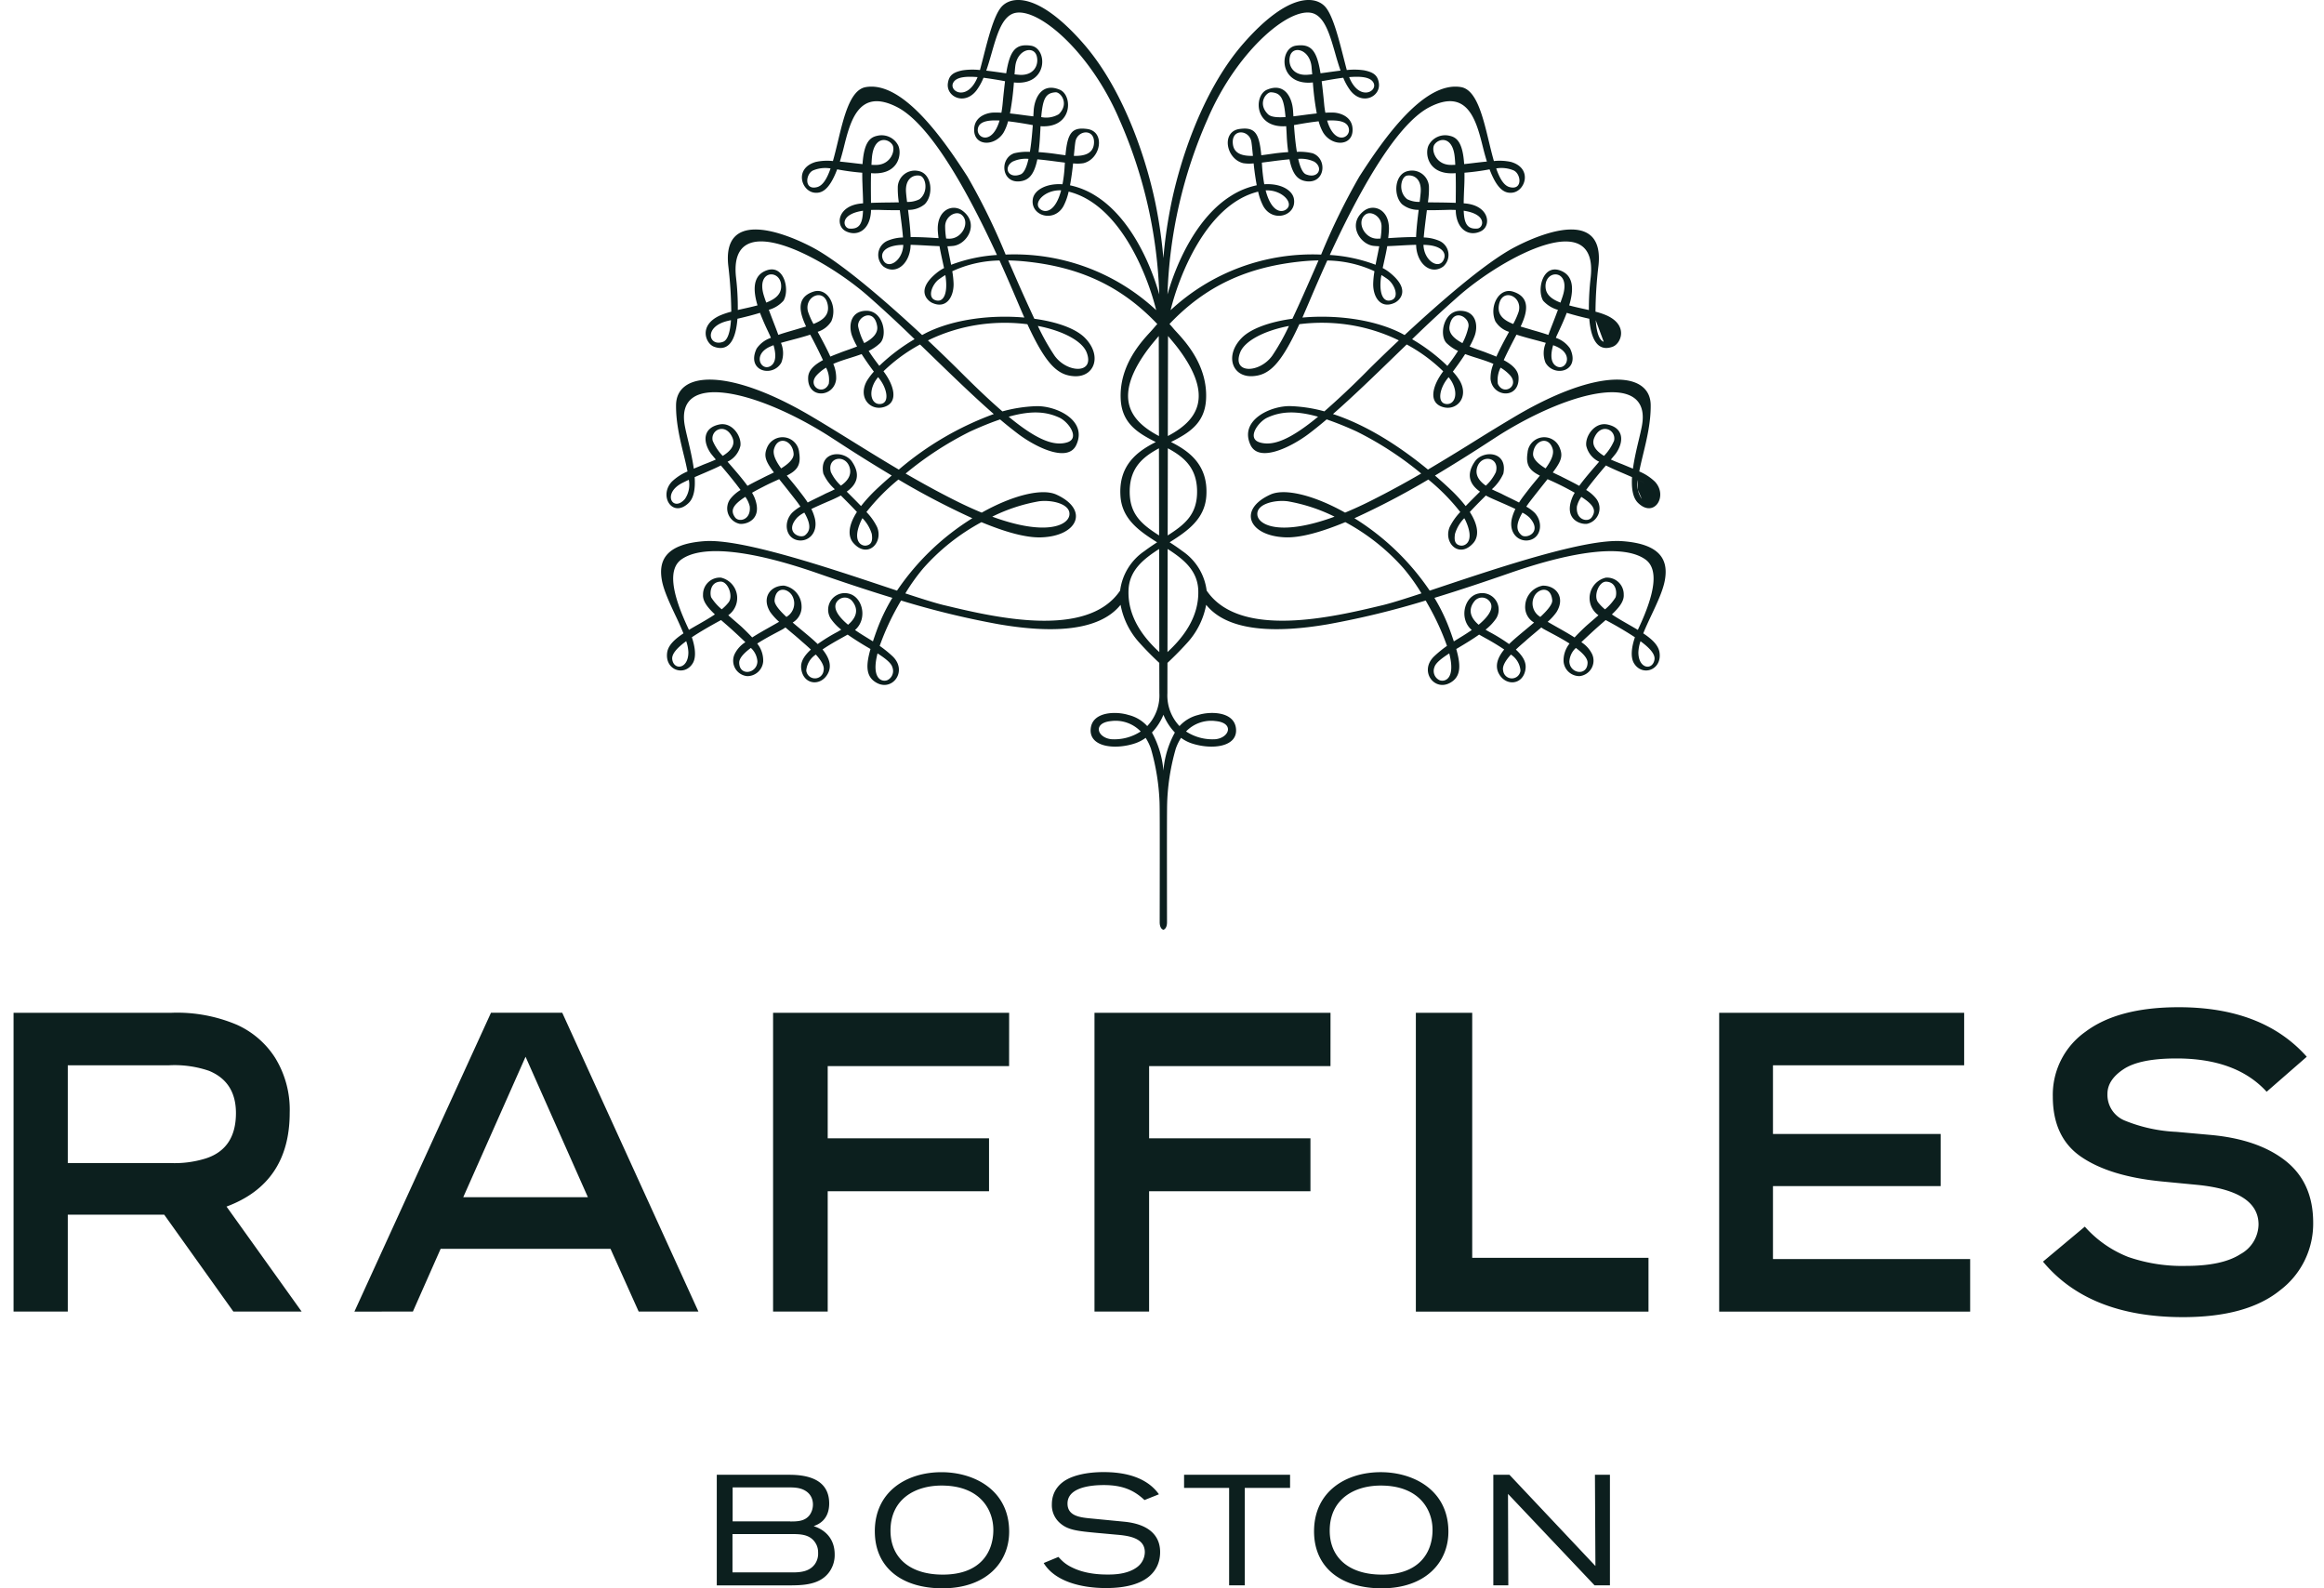 <svg width="120" height="82" viewBox="0 0 120 82" fill="none" xmlns="http://www.w3.org/2000/svg"><path fill-rule="evenodd" clip-rule="evenodd" d="M74.427 30.291c3.112-1.038 7.445-2.483 9.327-2.353 2.166.15 2.375 1.133 2.207 2.038-.097.52-.395 1.155-.688 1.778-.152.324-.303.645-.423.944.443.295.78.605.838.98.141.92-.894 1.266-1.317.563-.19-.315-.126-.832.048-1.341a19 19 0 0 0-1.51-.888l-.179.156a23 23 0 0 0-.589.528c-.185.172-.346.32-.488.458.238.15.43.362.555.615a.804.804 0 0 1-.648 1.137.82.82 0 0 1-.825-.763c-.01-.333.1-.658.308-.918-.366-.233-.763-.443-1.043-.592-.15-.08-.266-.14-.326-.178l-.04-.028-.048-.034c-.118.102-.239.203-.354.3-.18.151-.348.292-.472.407l-.038.032c-.108.093-.277.238-.45.404.516.473.537.805.488 1.064-.154.787-1.044.83-1.385.143-.197-.409-.016-.833.294-1.212a12 12 0 0 0-1-.603l-.295-.166c-.338.24-.71.464-1.058.672l-.122.073c.224.785.251 1.356-.217 1.682-.868.611-1.759-.542-.9-1.327q.301-.281.638-.517a13 13 0 0 0-.939-2.057l-.16-.285a44 44 0 0 1-5.048 1.226c-2.718.466-5.175.378-6.287-1.005a4 4 0 0 1-.985 1.97c-.443.488-.81.838-1.014 1.028-.003.97-.003 1.567-.003 1.567a2.3 2.3 0 0 0 .625 1.697c.258-.285.597-.485.97-.575.62-.194 1.837-.187 1.944.684.123.98-1.257 1.134-2.313.774a2 2 0 0 1-.521-.276 2.6 2.6 0 0 0-.273.56c-.261.903-.41 1.834-.444 2.774v.018c-.007.231-.017.592-.008 6.159.002.27-.103.373-.188.396-.085-.023-.191-.125-.19-.396.009-5.603 0-5.932-.007-6.163v-.014a11.5 11.5 0 0 0-.446-2.774 2.7 2.7 0 0 0-.272-.56 2 2 0 0 1-.523.276c-1.052.36-2.433.206-2.311-.774.106-.87 1.324-.878 1.944-.684.374.09.713.29.971.575a2.3 2.3 0 0 0 .627-1.697l-.004-1.567a16 16 0 0 1-1.015-1.027 4 4 0 0 1-.984-1.97c-1.112 1.382-3.572 1.47-6.286 1.004a44 44 0 0 1-5.049-1.226l-.02.036q-.074.124-.143.249a13 13 0 0 0-.94 2.057q.339.237.643.517c.86.785-.033 1.938-.902 1.327-.469-.326-.44-.897-.216-1.682l-.09-.054a16 16 0 0 1-1.09-.69l-.263.147c-.32.178-.7.389-1.033.62.31.38.492.805.292 1.213-.337.686-1.228.644-1.38-.143-.05-.259-.033-.59.486-1.064a11 11 0 0 0-.43-.386l-.057-.05a15 15 0 0 0-.457-.393c-.12-.1-.247-.207-.37-.314l-.09.062c-.06.038-.177.1-.33.18-.279.148-.675.358-1.037.59.208.26.318.585.309.918a.824.824 0 0 1-.828.764.8.8 0 0 1-.722-.766.8.8 0 0 1 .075-.372c.124-.252.316-.465.554-.614-.123-.12-.26-.248-.415-.393l-.157-.145a23 23 0 0 0-.48-.428l-.203-.177c-.638.345-1.13.635-1.508.888.172.509.238 1.026.047 1.341-.424.703-1.458.358-1.32-.564.058-.374.397-.684.839-.978a18 18 0 0 0-.423-.946c-.291-.623-.589-1.257-.687-1.777-.167-.905.042-1.887 2.207-2.038 1.887-.13 6.24 1.323 9.35 2.361l.58.194a12.9 12.9 0 0 1 3.89-3.738 40 40 0 0 1-3.818-1.998c-.61.497-1.163 1.06-1.65 1.677q.336.345.55.777c.336.81-.492 1.652-1.222.825-.24-.27-.344-.79.18-1.605-.218-.236-.458-.477-.69-.71l-.139-.14a8 8 0 0 1-.684.319c-.267.116-.568.247-.839.378q.12.241.184.503c.172.779-.393 1.23-.923 1.102-.603-.147-.707-.937-.25-1.415q.193-.182.424-.314l-.046-.066q-.053-.077-.117-.165c-.292-.38-.541-.692-.751-.956q-.097-.12-.182-.229l-.084.038c-.22.099-.468.21-.742.354-.22.111-.407.212-.576.31q.073.123.13.255c.442 1.11-.41 1.39-.762 1.35a.813.813 0 0 1-.636-.952.8.8 0 0 1 .18-.377q.213-.25.495-.421c-.304-.417-.7-.892-1.017-1.265-.266.135-.568.264-.883.4q-.231.098-.47.203c.037.559-.027 1.05-.3 1.323-.836.825-1.575-.347-.877-1.09.235-.223.508-.402.807-.526a17 17 0 0 0-.198-.875c-.189-.776-.403-1.656-.393-2.55.018-1.733 2.675-1.949 6.91.533.731.43 1.462.882 2.214 1.348.764.473 1.55.96 2.378 1.448a16 16 0 0 1 4.904-2.868c-1.003-.876-2.098-1.936-3.197-3.001l-.61-.59a8.5 8.5 0 0 0-1.888 1.383c.557.739.774 1.586.066 1.832-.729.256-1.41-.466-.923-1.337q.158-.256.36-.477a15 15 0 0 1-.632-.906c-.199.075-.404.14-.61.204-.289.09-.578.182-.853.302.107.249.158.518.148.788-.1.957-1.509 1.047-1.445-.108.022-.387.372-.664.765-.873a25 25 0 0 0-.659-1.316c-.3.099-.629.186-.944.27-.198.052-.39.103-.567.154.14.326.146.694.017 1.025-.457.784-1.826.438-1.273-.73.18-.26.438-.455.737-.554l-.027-.066-.013-.033-.104-.225a13 13 0 0 1-.42-.967c-.384.118-.798.222-1.164.305-.117 1.492-.7 1.634-1.213 1.442-.427-.16-.817-1.1.313-1.612q.284-.12.582-.195a22 22 0 0 0-.158-2.398c-.281-2.743 2.538-1.861 4.304-.946 1.532.792 3.977 2.94 5.708 4.55l.094-.05.108-.057c1.453-.727 3.407-.943 5.076-.795q-.091-.206-.187-.43l-.164-.384c-.217-.51-.537-1.262-.93-2.132a6 6 0 0 0-2.44.555q.056.322.068.65c.008.68-.38 1.317-1.11.98-.223-.104-.899-.66.294-1.591q.153-.115.323-.204l-.075-.345c-.055-.25-.113-.51-.16-.786a28 28 0 0 1-.679-.033c-.276-.015-.554-.03-.812-.036l-.003.06-.006.102c-.099.88-.783 1.394-1.392.96a.798.798 0 0 1 .206-1.33c.254-.107.526-.165.801-.171-.03-.391-.099-.916-.163-1.403l-.001-.007a22 22 0 0 1-1.058-.014 6 6 0 0 0-.43.004v.027q0 .068-.005.116c-.086.948-.748 1.238-1.305.948-.541-.283-.422-1.306.804-1.425l.038-.004.06-.006q-.004-.297-.02-.659-.008-.171-.013-.356c-.01-.205-.01-.39-.01-.564a12 12 0 0 1-1.296-.174c-.426 1.131-.841 1.24-1.17 1.205-.681-.074-1.063-1.262.066-1.588.29-.063.59-.078.885-.046.09-.314.173-.66.257-1.01.31-1.297.64-2.67 1.439-2.807 1.9-.325 3.988 2.658 5.252 4.623a33.5 33.5 0 0 1 1.97 4.023 10.74 10.74 0 0 1 7.774 2.87c-.408-1.67-1.819-5.453-4.521-6.12a3 3 0 0 1-.269.753c-.498.88-1.74.485-1.576-.393.083-.437.678-.796 1.528-.74a7 7 0 0 0 .112-.948l.008-.114.004-.055-.423-.054c-.33-.043-.675-.089-1-.116-.171.829-.466 1.087-.904 1.136-.95.101-1.062-1.177-.292-1.45q.401-.094.811-.072c.076-.452.12-.956.15-1.381q-.727-.135-1.276-.198a2.4 2.4 0 0 1-.239.594c-.47.736-1.564.696-1.511-.217.043-.697.776-.819.972-.825.136-.006.284-.002.433.006a5 5 0 0 0 .062-.444q.064-.677.127-1.182a20 20 0 0 0-1.113-.179q-.143.357-.371.664c-.62.788-1.578.305-1.466-.393.06-.398.27-.554.758-.654q.447-.065.896-.015c.056-.206.112-.426.17-.65.257-1.008.541-2.119.913-2.579.493-.613 1.917-.816 4.258 1.862 2.205 2.524 3.369 6.369 3.78 8.549q.241 1.255.35 2.53a24 24 0 0 1 .35-2.53c.409-2.18 1.574-6.025 3.778-8.549C66.541-.429 67.966-.226 68.46.387c.372.462.658 1.578.916 2.589.057.22.112.437.166.64q.449-.05.894.015c.49.1.699.256.761.654.108.698-.847 1.18-1.467.393a3 3 0 0 1-.371-.664c-.357.044-.738.111-1.114.179q.064.506.128 1.182.02.223.062.444.226-.013.433-.006c.197.006.928.128.971.825.055.913-1.041.953-1.51.217a2.4 2.4 0 0 1-.24-.592q-.547.06-1.274.196c.03.424.074.929.149 1.38.272-.014.545.01.81.073.773.273.662 1.551-.291 1.45-.437-.05-.735-.307-.901-1.136-.33.027-.68.073-1.012.117l-.414.053c.004.056.008.107.011.17q.03.476.113.947c.852-.056 1.445.303 1.529.74.165.878-1.077 1.273-1.577.393a3 3 0 0 1-.268-.752c-2.702.666-4.115 4.45-4.52 6.12a10.75 10.75 0 0 1 7.773-2.87 34 34 0 0 1 1.97-4.024c1.263-1.965 3.348-4.948 5.254-4.623.794.137 1.123 1.503 1.435 2.797.085.354.17.703.261 1.02.295-.032.593-.016.882.046 1.131.326.746 1.514.066 1.588-.329.035-.744-.074-1.171-1.205q-.644.122-1.296.174a12 12 0 0 1-.017.828q-.018.418-.024.75l.06.007.037.003c1.227.12 1.347 1.143.806 1.426-.559.29-1.22 0-1.307-.948l-.004-.095-.002-.048a6 6 0 0 0-.429-.005l-.087.003c-.377.01-.696.018-.974.012q-.016.137-.035.277c-.05.405-.102.814-.127 1.133.276.007.547.065.8.172a.794.794 0 0 1 .206 1.328c-.608.435-1.291-.078-1.39-.959a2 2 0 0 1-.008-.162c-.26.005-.539.02-.816.036-.232.013-.462.026-.677.033-.048.285-.108.553-.165.81l-.07.32q.17.088.325.205c1.191.93.517 1.487.293 1.59-.728.338-1.117-.3-1.108-.98q.009-.327.066-.65a6 6 0 0 0-2.438-.554 97 97 0 0 0-.936 2.142l-.313.727-.034.077c1.67-.148 3.623.069 5.076.795l.113.06.088.048c1.734-1.61 4.177-3.759 5.712-4.551 1.762-.915 4.581-1.797 4.301.946q-.146 1.195-.157 2.398.298.074.58.195c1.13.512.742 1.452.313 1.612-.51.192-1.093.05-1.213-1.442a16 16 0 0 1-1.165-.305c-.135.36-.292.698-.412.956l-.11.236-.022.057-.017.042c.299.1.556.294.735.553.554 1.169-.814 1.515-1.27.73-.13-.33-.124-.698.016-1.024a27 27 0 0 0-.566-.154c-.316-.084-.645-.171-.947-.27l-.029.054c-.192.367-.434.83-.63 1.262.393.209.742.486.764.873.066 1.155-1.34 1.065-1.445.108a1.9 1.9 0 0 1 .148-.788c-.273-.12-.563-.211-.85-.302a12 12 0 0 1-.61-.204c-.21.328-.44.646-.635.906q.206.218.362.477c.49.87-.194 1.593-.922 1.337-.71-.246-.492-1.093.063-1.83a8.4 8.4 0 0 0-1.886-1.386l-.558.54c-1.115 1.082-2.23 2.163-3.249 3.052 1.87.61 3.621 1.811 4.904 2.868a118 118 0 0 0 2.377-1.448 106 106 0 0 1 2.213-1.348c4.238-2.482 6.894-2.266 6.912-.534.009.892-.204 1.77-.392 2.545-.075.312-.147.608-.199.881.3.124.574.302.809.527.694.742-.044 1.914-.879 1.089-.273-.274-.335-.764-.303-1.323q-.245-.109-.486-.212a15 15 0 0 1-.863-.39c-.317.372-.714.847-1.02 1.264.188.111.356.254.496.421a.816.816 0 0 1-.455 1.328c-.352.04-1.206-.238-.76-1.35q.054-.132.13-.254a14 14 0 0 0-1.345-.675l-.06-.026-.218.274c-.202.254-.439.552-.714.91q-.054.071-.097.134-.033.049-.069.098.233.13.427.313c.457.479.353 1.268-.25 1.415-.529.129-1.093-.323-.923-1.102q.063-.263.185-.503c-.27-.13-.57-.261-.837-.377-.312-.136-.576-.25-.688-.32q-.065.067-.133.134a23 23 0 0 0-.696.717c.523.815.42 1.334.18 1.604-.73.827-1.557-.014-1.221-.825q.215-.43.548-.777a10.6 10.6 0 0 0-1.649-1.677 40 40 0 0 1-3.816 1.998 12.9 12.9 0 0 1 3.887 3.738zm.703-2.731c-.061.38.022.56.284.606.245.044.768-.218.245-1.322a1 1 0 0 0-.052-.09 1.94 1.94 0 0 0-.477.806m2.108-3.183c.217-.773-.732-.942-.958-.27-.141.425.116.739.442.966.215-.198.39-.434.516-.696m1.326 3.251c.247.212 1.105-.146.41-.91q-.163-.152-.363-.252c-.416.71-.25.987-.047 1.162m.597-4.2c-.018.274.297.542.646.755.266-.367.452-.727.363-1.015-.215-.698-.965-.432-1.01.26m2.265 2.715c-.074.709.565.837.758.572.257-.355.125-.643-.53-1.063a1.4 1.4 0 0 0-.228.49m.896-3.541c-.17.394.125.705.503.935a2.6 2.6 0 0 0 .518-.781c.129-.566-.676-.959-1.021-.154m2.454 3.16a1.3 1.3 0 0 1-.201-.474Zm-.201-.474a1.3 1.3 0 0 1 .003-.515Zm.003-.515.057.027Zm.057.027q.136.065.27.133Zm.141-2.783c.55-2.845-3.584-1.923-7.354.444-.095.06-.247.159-.446.288a87 87 0 0 1-2.88 1.804c.302.259.575.504.803.722q.425.397.782.854c.242-.251.499-.507.74-.746-.37-.263-.818-.742-.273-1.545.415-.614 1.718-.56 1.478.616-.138.309-.34.583-.594.806.124.064.242.117.34.16.08.037.147.067.19.09.066.036.175.089.306.153.165.08.367.178.568.282.134-.21.28-.398.41-.565l.128-.166c.114-.146.245-.303.379-.464l.16-.194c-.502-.254-.743-.512-.637-1.18a.865.865 0 0 1 .73-.792.86.86 0 0 1 .932.54c.178.425.071.698-.358 1.268.113.058.219.108.303.147.073.034.13.061.163.08l.22.11c.223.114.458.232.678.355.263-.36.606-.757.925-1.126l.104-.12a1.2 1.2 0 0 1-.665-.822c-.065-.51.444-1.239 1.096-1.099.84.177.859.881.436 1.491a6 6 0 0 1-.182.223l-.078.095c.192.088.376.16.505.21q.076.029.123.049l.265.11.245.102c.071-.518.2-1.059.31-1.517.059-.251.113-.478.148-.663m-1.966-4.37c-.257-.09-.373-.543-.414-1.117Zm-.414-1.117q.067.013.13.028Zm-7.669 3.034c-.406.522-.532 1.262-.033 1.296.414.028.628-.516.27-1.154a2 2 0 0 0-.165-.234zm.787-1.849c.142-.264.247-.547.31-.84.097-.504-.827-1.022-.977-.023-.055.37.264.65.667.863m1.829 2.1c.28.637 1.132.131.633-.436a2.2 2.2 0 0 0-.492-.397 1.4 1.4 0 0 0-.141.834m.794-3.09a4 4 0 0 0 .284-.645c.207-.796-.86-1.248-1.022-.338-.094.527.256.794.738.984m2.26 2.196c.44.207.86-.553.077-.98a2 2 0 0 0-.276-.12c-.169.578-.095.96.2 1.1m.231-3.452q.033-.09.063-.185c.463-1.443-.999-1.394-.881-.402.045.36.348.58.766.74q.025-.077.052-.153m1.508-1.153c.399-3.661-4.432-1.096-6.754.912a67 67 0 0 0-2.467 2.284c.66.384 1.272.847 1.82 1.379q.294-.373.55-.774a2.2 2.2 0 0 1-.59-.403c-.4-.404-.16-1.68.716-1.669.824.014.924.786.727 1.309a4 4 0 0 1-.254.533c.195.08.39.15.558.208.13.046.243.085.326.12l.037.014c.129.05.29.11.46.183.18-.404.41-.83.62-1.216l.034-.065a1.27 1.27 0 0 1-.704-.54c-.341-.778.188-1.764.912-1.535.966.304.684 1.154.424 1.73l-.034.071.267.079q.157.044.309.092l.156.045c.195.056.447.129.702.217q.106-.29.237-.623.124-.317.256-.671a1.6 1.6 0 0 1-.764-.473c-.348-.588.004-2.016 1.011-1.503.593.304.55 1.027.335 1.746.236.066.487.122.736.177q.142.03.28.063-.005-.849.094-1.69M76.28 11.8c-.529.042-.677-.277-.701-.921 1.243.184 1.022.896.701.921m1.684-2.136c.673.163.578-.701.186-.869a1.64 1.64 0 0 0-.894-.1c.181.518.397.897.708.969m-6.083 5.817c.38-.162.118-.817-.23-1.068a5 5 0 0 0-.321-.213l-.012.06-.014.078c-.108.87.144 1.325.577 1.143M70.5 11.08c-.476.367-.055 1.261.641 1.242l.089-.003.054-.003a4 4 0 0 0 .052-.647c-.013-.513-.554-.804-.835-.59m2.16-.795c.2.098.421.146.643.139.025-.193.044-.37.055-.508.047-.713-.391-.904-.705-.85-.317.054-.48.84.008 1.22m1.913 3.039c.068-.226-.054-.544-.685-.653a3 3 0 0 0-.389-.031c.028.88.884 1.341 1.074.684m2-5.708c-.339-1.36-.772-3.101-2.754-2.09-1.834.939-3.855 4.81-5.157 7.637.809.05 1.606.22 2.365.506q.04-.216.086-.436.055-.264.102-.52a4 4 0 0 1-.301-.02c-.718-.087-1.365-1.16-.47-1.82.491-.36 1.294-.064 1.273.97a4 4 0 0 1-.025.324l-.012.128h.004c.436-.028.953-.06 1.433-.055.018-.44.077-.948.135-1.406a1.32 1.32 0 0 1-.862-.293c-.473-.475-.38-1.582.325-1.714a.875.875 0 0 1 1.066.794q.013.415-.054.824.216.005.45.006c.322.004.661.008.988.022l.002-.274c.004-.36.007-.797-.006-1.26l-.06.004q-.05.004-.105.005c-1.28.023-1.43-1.027-1.235-1.438a.96.96 0 0 1 1.085-.5c.364.076.682.327.754 1.461q.256-.026.527-.06c.214-.025.433-.05.647-.071q-.094-.3-.19-.68zm-1.727.896c.086.004.188.002.295-.002a6 6 0 0 0-.025-.369c-.097-1.132-.82-1.022-1.052-.676-.176.262.048 1.004.782 1.047m-8.43 2.295c-.29.216-.79.08-1.066-.978.843-.043 1.491.664 1.065.978m1.02-1.805c.62.25.92-.335.426-.654a1.6 1.6 0 0 0-.83-.145c.094.41.222.724.403.799m2.218-2.32c.046.46-.75.813-1.127-.458.692-.037 1.087.08 1.127.457m1.249-2.44c.3.462-.715 1.04-1.24-.26.59-.047 1.066-.009 1.24.26m-20.426-.26c-.59-.047-1.067-.009-1.24.26h.001c-.302.462.713 1.04 1.24-.26m1.135 2.242c-.692-.037-1.087.082-1.125.457-.048.462.747.814 1.125-.457m.667 2.124c-.498.32-.196.904.425.654.18-.075.31-.388.402-.799a1.6 1.6 0 0 0-.827.145m2.511 1.48c-.846-.042-1.492.665-1.066.979.288.217.789.08 1.066-.978m-12.8-1.033c-.393.168-.486 1.032.185.869.312-.072.53-.45.71-.968a1.65 1.65 0 0 0-.896.1m2.571 2.084c-1.243.184-1.022.896-.701.921.529.042.677-.277.701-.92m1.69 1.793c-.633.108-.753.426-.686.652.19.657 1.047.196 1.076-.684q-.195.002-.39.031m1.237-3.605c-.315-.055-.753.136-.706.849.01.137.03.315.054.508.222.007.442-.04.642-.139.488-.38.325-1.165.01-1.218m1 5.346c-.346.25-.608.906-.228 1.069.433.181.684-.275.573-1.144-.002-.036-.01-.07-.016-.104l-.006-.034c-.13.078-.238.153-.322.213m1.153-3.333c-.285-.215-.825.076-.839.589q0 .325.053.646l.052.003.091.004c.693.02 1.12-.874.642-1.242m-.615 2.158.086.431a8.1 8.1 0 0 1 2.366-.506c-1.303-2.827-3.323-6.698-5.158-7.636-1.981-1.012-2.414.727-2.752 2.087l-.012.047q-.096.378-.19.68c.212.02.43.045.644.07q.272.034.527.06c.073-1.134.391-1.385.757-1.461a.96.96 0 0 1 1.086.5c.195.411.044 1.46-1.238 1.438q-.055-.001-.105-.005l-.06-.004c-.012.459-.008.891-.005 1.25l.002.284c.327-.013.666-.018.988-.021l.449-.007a4.7 4.7 0 0 1-.053-.823.88.88 0 0 1 1.066-.795c.704.132.797 1.24.325 1.714a1.3 1.3 0 0 1-.862.293c.057.458.117.966.134 1.406.48-.006.994.027 1.43.054l.01.001-.01-.089c-.013-.116-.026-.232-.03-.362-.02-1.035.783-1.33 1.27-.97.898.659.252 1.732-.466 1.82q-.134.015-.303.02.049.257.104.524m-4.005-5.097q-.015.182-.023.369c.106.004.21.006.296.002.731-.043.957-.785.78-1.047-.232-.346-.953-.456-1.053.676m-7.408 8.417c-1.303.285-1.028 1.358-.283 1.09.257-.092.374-.544.413-1.118a2 2 0 0 0-.13.027m2.716-1.676c.119-.992-1.341-1.04-.88.402.037.117.076.226.115.338.417-.16.721-.38.765-.74m-.663 3.06c-.782.426-.363 1.186.078.979.294-.14.367-.521.197-1.1a3 3 0 0 0-.275.12m3.075-2.2c-.164-.91-1.228-.458-1.022.338q.112.337.285.646c.482-.19.831-.457.737-.984m-.577 3.638c-.499.566.354 1.072.63.436a1.35 1.35 0 0 0-.14-.834 2.2 2.2 0 0 0-.49.398m3.13-2.527c-.152-1-1.076-.482-.979.021q.097.443.311.841c.403-.213.721-.493.668-.863m-.12 2.853c-.358.638-.142 1.182.272 1.154.5-.034.372-.774-.033-1.296l-.07-.092a2 2 0 0 0-.169.234m-.32-1.589c.186.293.383.555.55.772a9.7 9.7 0 0 1 1.82-1.377 62 62 0 0 0-2.467-2.284c-2.322-2.008-7.152-4.573-6.753-.912q.1.841.092 1.69l.292-.066c.245-.054.493-.109.726-.173-.216-.72-.258-1.443.334-1.747 1.007-.513 1.358.916 1.01 1.503a1.57 1.57 0 0 1-.76.473q.124.332.24.632.139.355.251.663c.256-.09.509-.162.704-.219l.152-.044.299-.089q.14-.039.278-.082l-.014-.028-.019-.043c-.26-.576-.544-1.426.423-1.73.725-.228 1.254.758.912 1.536a1.27 1.27 0 0 1-.704.54l.025.045c.213.392.447.825.631 1.235.15-.065.295-.12.415-.166l.079-.03c.083-.035.195-.074.323-.12.169-.058.365-.127.563-.208a4 4 0 0 1-.256-.534c-.195-.523-.096-1.295.728-1.308.874-.012 1.117 1.265.717 1.668a2.2 2.2 0 0 1-.59.403m-9.621 6.816c-1.076.55-.477 1.536.131.83a1.3 1.3 0 0 0 .201-.99q-.168.078-.332.16m2.587-2.331c-.348-.805-1.151-.412-1.021.154.123.29.298.556.518.783.376-.232.673-.543.503-.937m.664 3.05c-.652.42-.786.708-.528 1.063.194.265.832.137.756-.572a1.4 1.4 0 0 0-.228-.49m2.494-2.223c-.045-.693-.795-.96-1.008-.26-.089.287.096.647.364 1.014.346-.213.66-.481.644-.754m.188 3.289c-.696.764.163 1.122.41.91.204-.175.369-.452-.046-1.162q-.2.099-.364.252m1.737-2.341c.126.263.3.499.515.696.328-.227.584-.541.442-.966-.225-.672-1.175-.503-.957.27m1.823 3.79c.26-.046.346-.227.286-.607a2 2 0 0 0-.48-.806 1 1 0 0 0-.05.09c-.523 1.104-.003 1.366.244 1.322m-.267-2.038q.36-.457.78-.854c.23-.218.503-.463.805-.723a84 84 0 0 1-2.87-1.798l-.456-.293c-3.771-2.367-7.906-3.289-7.353-.444.035.184.088.408.147.657.11.46.238 1.003.31 1.523l.233-.097q.148-.06.275-.116l.116-.045c.131-.05.319-.123.515-.214a9 9 0 0 1-.261-.317c-.422-.61-.403-1.314.435-1.49.656-.14 1.16.588 1.096 1.098a1.22 1.22 0 0 1-.664.822l.106.122c.319.369.662.764.922 1.124.219-.122.45-.24.672-.35l.226-.115.157-.077c.086-.04.194-.09.31-.15-.427-.57-.533-.843-.359-1.268a.864.864 0 0 1 .932-.54.86.86 0 0 1 .732.791c.107.67-.138.927-.64 1.181l.153.183a17 17 0 0 1 .526.654c.127.163.27.347.401.552.2-.104.401-.202.566-.282.132-.064.24-.117.306-.152.041-.023.104-.05.179-.084.1-.045.223-.1.35-.167a2.4 2.4 0 0 1-.594-.806c-.238-1.176 1.063-1.23 1.482-.616.543.803.094 1.282-.273 1.545.24.239.497.495.738.746m-9.029 6.975c-.559.41-.76.71-.717.954.095.569.837.48.83-.388a2 2 0 0 0-.112-.566m1.291-2.26q.225.351.544.615.197-.16.356-.36c.252-.332-.04-1.088-.42-1.07-.538.021-.557.605-.48.816m1.446 3.373c.012.71.92.562.94-.065a1.04 1.04 0 0 0-.338-.7c-.346.256-.607.525-.602.765m2.458-2.378.02-.014a.804.804 0 0 0 .282-1.023c-.2-.424-.862-.581-.934.183-.02.208.246.525.613.867zm1.752 3.07a.45.45 0 0 0 .147-.288c.06-.237-.144-.544-.4-.827a1.09 1.09 0 0 0-.494.823.45.45 0 0 0 .747.293m.94-3.955c-.375.302-.163.77.471 1.3.617-.525.42-.975.202-1.235a.493.493 0 0 0-.672-.065m2.759 3.879a.53.53 0 0 0-.001-.384c-.058-.22-.364-.457-.766-.716-.34 1.322.233 1.494.507 1.381a.52.52 0 0 0 .26-.281m-1.005-1.721q.086-.261.19-.547a9.6 9.6 0 0 1 .813-1.7c-1.336-.408-2.656-.85-3.93-1.294-3.305-1.143-5.85-1.47-6.953-.696-.699.487-.533 1.708.346 3.57q.008.015.014.032l.019.042q.236-.142.486-.282c.292-.167.588-.337.855-.517-.375-.355-.635-.681-.613-1.017a.87.87 0 0 1 .924-.882 1.08 1.08 0 0 1 .76 1.46c-.078.194-.21.361-.381.482.123.108.245.213.354.307.153.132.281.242.354.31.207.197.38.37.527.53.293-.187.617-.37.917-.539.168-.095.33-.185.473-.27a3 3 0 0 1-.454-.497c-.475-.76.017-1.377.708-1.37a1.096 1.096 0 0 1 .906 1.044.93.93 0 0 1-.459.862c.162.14.332.28.497.417.22.183.433.36.61.52l.062.058q.063.057.122.116a9 9 0 0 1 1.023-.63q.1-.058.192-.114a2.6 2.6 0 0 1-.55-.585.856.856 0 0 1 .911-1.282c.73.143 1.014 1.267.387 1.853l-.02.017-.017.014q.19.132.411.27l.307.189zm3.714-1.859c2.48.596 7.343 1.764 9.05-.763a2.9 2.9 0 0 1 1.258-2.041c.221-.167.44-.313.652-.451-.92-.58-1.811-1.196-1.892-2.38-.114-1.646.939-2.348 1.823-2.796-.892-.452-1.74-.94-1.81-2.192-.095-1.727 1.033-2.956 1.525-3.49q.1-.11.159-.178l.134-.156.07-.078c-1.807-1.9-3.931-2.958-6.922-3.24q-.408-.037-.775-.042l.21.477a95 95 0 0 0 1.139 2.534c1.175.16 2.153.511 2.62.995.894.916.483 2.03-.564 1.97-.848-.048-1.451-.596-2.415-2.683a9.3 9.3 0 0 0-2.452.015 9 9 0 0 0-2.684.821 85 85 0 0 1 1.615 1.56c.853.853 1.586 1.55 2.23 2.104a7.5 7.5 0 0 1 1.762-.27c1.01-.022 2.648.723 2.053 2.003-.435.938-2.087.11-2.966-.543a21 21 0 0 1-.968-.775c-.452.153-.959.356-1.543.622a17.2 17.2 0 0 0-3.335 2.172c.811.47 1.66.94 2.575 1.398.487.244.935.448 1.355.62 1.61-.904 3.113-1.266 3.849-.934 1.713.778 1.124 2.143-.772 2.21-.81.03-1.905-.291-3.091-.784a10.9 10.9 0 0 0-3.007 2.384 10 10 0 0 0-.923 1.293c.841.277 1.535.496 1.97.602zm4.864-5.373a8.8 8.8 0 0 0-2.417.794c2.723 1 3.898.47 3.982-.074.086-.578-.891-.806-1.565-.72m1.05-4.318c-.657-.303-1.408-.388-2.618-.048 1.375 1.134 2.303 1.55 3.026 1.322.672-.214.056-1.064-.408-1.274m1.405-3.372c-.228-.578-1.205-1.11-2.518-1.363q.375.804.866 1.54c.648.901 2.095.957 1.652-.177m3.602-.696c-.125.149-.25.298-.374.458-1.926 2.54-.997 3.77.508 4.56-.005-1.554-.007-2.948-.008-3.98l-.002-1.185zm-1.376 7.81c-.03 1.25.63 1.77 1.517 2.34l-.002-1.49-.006-3.01c-.792.43-1.48.966-1.509 2.16m1.517 3.039c-.82.529-1.542 1.107-1.579 2.131-.051 1.416.821 2.486 1.59 3.191-.001-1.373-.005-3.278-.01-5.322M55.25 9.567c.478.102.934.29 1.344.556 1.71 1.077 2.775 3.35 3.265 5.077a24.3 24.3 0 0 0-2.07-9.053C56.242 2.534 53.356.145 52.227.737c-.529.276-.773 1.127-1.026 2.011-.087.303-.175.61-.276.899.237.027.48.061.718.094q.158.023.312.043c.188-1.161.474-1.542 1.272-1.426.886.127.907 2.089-.874 1.899q-.056.805-.203 1.6c.229.023.461.054.689.084q.266.037.517.066l.02-.328c.056-.676.453-1.428 1.35-1.045.676.287.673 1.996-.998 1.882q-.006.16-.018.338l-.006.11q-.026.51-.078.889.297.02.632.059.147.018.315.043.214.031.442.06c.107-1.16.334-1.462 1.123-1.356.955.132.706 1.553-.196 1.766q-.265.04-.532.01c-.039.364-.09.76-.16 1.132m.207-1.607-.008.088c.54.013 1.006-.11 1.04-.66.046-.763-.85-.685-.96-.075-.023.136-.045.366-.072.647m-.948-3.196c-.51.035-.66.305-.746 1.281.312.065.636.011.91-.15.56-.56.083-1.146-.164-1.13m-2.115-1.027-.009.1.084.009.159.015c.749.056 1.03-.5.903-.97-.154-.554-1.011-.348-1.109.546-.01.084-.019.187-.028.3m4.97 33.49c-.953.096-.711.85.011.935a2.48 2.48 0 0 0 1.525-.4 1.8 1.8 0 0 0-1.535-.535m5.403.936c.724-.085.967-.84.011-.936a1.8 1.8 0 0 0-1.537.535c.452.295.987.436 1.526.4m-2.695 1.622c.056-.69.258-1.36.591-1.966a2.9 2.9 0 0 1-.59-.918 2.9 2.9 0 0 1-.593.916c.334.607.535 1.277.592 1.968M67.915.736c-1.129-.592-4.014 1.798-5.561 5.41a24.3 24.3 0 0 0-2.071 9.053c.492-1.726 1.553-4 3.264-5.077a4 4 0 0 1 1.345-.556 14 14 0 0 1-.16-1.131q-.267.03-.533-.01c-.9-.214-1.15-1.635-.194-1.767.787-.106 1.013.196 1.122 1.357q.233-.029.45-.061l.307-.043q.333-.04.634-.059a9 9 0 0 1-.08-.89l-.01-.194-.015-.253c-1.67.114-1.674-1.594-.996-1.881.895-.383 1.291.368 1.347 1.045l.022.327q.251-.03.517-.066.344-.046.689-.084a14 14 0 0 1-.202-1.6c-1.78.19-1.76-1.772-.876-1.898.796-.116 1.084.264 1.271 1.425l.3-.04c.243-.034.491-.069.733-.097a17 17 0 0 1-.28-.912c-.254-.88-.496-1.723-1.023-1.998m-.248 3.11.09-.01a18 18 0 0 1-.036-.4c-.098-.894-.957-1.1-1.109-.546-.129.47.152 1.026.902.97zM65.47 5.894c.152.154.489.177.908.15-.084-.976-.236-1.246-.743-1.28-.246-.016-.725.57-.165 1.13m-1.815 1.493c.033.55.498.673 1.04.66l-.011-.111c-.026-.27-.047-.492-.07-.624-.11-.61-1.006-.688-.96.075m-3.269 10.047-.074-.088-.004 1.851-.006 3.314c1.506-.79 2.435-2.02.507-4.56-.14-.181-.28-.348-.423-.517m-.092 10.21c.888-.571 1.548-1.09 1.518-2.341-.03-1.19-.717-1.73-1.51-2.16-.002 1.446-.004 2.999-.008 4.5m-.007 4.107-.003 1.913c.766-.705 1.64-1.775 1.59-3.19-.039-1.025-.76-1.603-1.582-2.132zm11.067-.497.074-.018c.433-.106 1.128-.325 1.97-.602a10 10 0 0 0-.924-1.293 10.9 10.9 0 0 0-3.007-2.384c-1.188.493-2.283.814-3.093.785-1.895-.068-2.484-1.432-.772-2.21.736-.333 2.238.029 3.852.934a20 20 0 0 0 1.35-.62 47 47 0 0 0 2.58-1.399 17.3 17.3 0 0 0-3.336-2.171 17 17 0 0 0-1.545-.623c-.334.284-.66.546-.966.776-.88.652-2.53 1.48-2.967.542-.595-1.28 1.044-2.025 2.053-2.003a7.5 7.5 0 0 1 1.762.27 42 42 0 0 0 2.231-2.104c.241-.243.836-.829 1.614-1.56a9 9 0 0 0-2.684-.82 9.3 9.3 0 0 0-2.453-.016c-.961 2.087-1.567 2.636-2.415 2.683-1.046.06-1.457-1.053-.565-1.97.47-.483 1.448-.834 2.622-.994.374-.789.772-1.698 1.175-2.617l.172-.395c-.246.004-.5.017-.774.042-2.99.282-5.113 1.34-6.92 3.24l.032.037q.086.095.171.197.058.07.16.178c.49.535 1.62 1.764 1.524 3.49-.07 1.252-.917 1.74-1.81 2.192.884.448 1.939 1.15 1.824 2.797-.084 1.183-.973 1.8-1.894 2.38.215.137.431.283.653.45a2.9 2.9 0 0 1 1.258 2.041c1.706 2.525 6.564 1.36 9.048.765M65.69 18.368q.493-.736.865-1.54c-1.314.252-2.289.784-2.517 1.362-.444 1.134 1.004 1.078 1.651.178m-.655 4.468c.722.228 1.648-.189 3.025-1.322-1.21-.34-1.961-.255-2.62.047-.463.211-1.078 1.06-.405 1.275m-.108 3.764c.084.545 1.26 1.075 3.984.074a8.8 8.8 0 0 0-2.419-.794c-.673-.086-1.65.142-1.564.72m9.138 8.233a.52.52 0 0 0 .261.281c.275.113.846-.059.506-1.381-.402.26-.707.495-.767.716a.53.53 0 0 0 0 .384m2.085-3.814c-.218.26-.414.71.2 1.235.636-.53.85-.998.473-1.3a.494.494 0 0 0-.673.065m2.216 3.888a.45.45 0 0 0 .144-.29 1.09 1.09 0 0 0-.494-.823c-.255.283-.46.59-.4.827a.45.45 0 0 0 .75.286m1.138-3.078.03.023c.367-.342.636-.659.616-.867-.074-.764-.737-.607-.936-.183a.803.803 0 0 0 .283 1.023zm1.53 2.323c.02.627.927.775.941.065.003-.24-.258-.509-.604-.765-.2.18-.32.432-.337.7M82.52 31.1q.158.199.355.36c.212-.174.395-.382.542-.615.08-.21.062-.794-.477-.815-.383-.018-.675.738-.42 1.07m2.078 2.571c-.006.868.733.957.83.388.042-.244-.161-.543-.72-.954a2 2 0 0 0-.11.566m-.018-1.172.024-.053c.877-1.862 1.043-3.083.346-3.57-1.102-.774-3.652-.447-6.955.696-1.273.443-2.594.886-3.928 1.294q.489.81.812 1.7.103.285.19.547l.517-.318q.218-.138.41-.27a.2.2 0 0 1-.036-.031c-.629-.587-.344-1.71.386-1.853a.85.85 0 0 1 1.038.805.86.86 0 0 1-.126.477 2.6 2.6 0 0 1-.551.585c.062.038.123.075.193.113q.531.281 1.021.63.09-.087.184-.173c.183-.164.4-.346.626-.533.16-.133.324-.27.481-.404a.92.92 0 0 1-.458-.862 1.1 1.1 0 0 1 .908-1.044c.689-.007 1.181.61.706 1.37q-.197.276-.454.497c.141.083.3.172.465.266.302.17.63.354.924.543.147-.16.32-.333.529-.53.076-.072.215-.192.38-.335q.155-.133.325-.282a1.084 1.084 0 0 1 .382-1.942.865.865 0 0 1 .923.881c.023.336-.238.662-.612 1.018.268.181.566.351.86.519q.246.14.48.28zM14.22 54.634c.513.845.77 1.821.739 2.81q0 3.636-3.262 4.848l3.879 5.421H12.05l-3.57-5.002H3.5v5.002H.7V52.287h8.155a7.9 7.9 0 0 1 3.372.617c.82.367 1.515.97 1.994 1.73m-5.454 5.41a5.4 5.4 0 0 0 1.873-.242q1.543-.507 1.543-2.337 0-1.608-1.389-2.181a5.5 5.5 0 0 0-2.05-.287H3.5v5.047zm9.533 7.67 7.052-15.428h3.68l7.031 15.427h-3.085l-1.455-3.24h-8.771l-1.433 3.24zm8.837-13.157-3.217 7.25h6.435zm24.97-2.27H39.918v15.426h2.821V61.5h8.33v-2.733h-8.33V55.04h9.366zm16.594 0H56.514v15.426h2.82V61.5h8.331v-2.733h-8.33V55.04H68.7zm16.419 12.65h-9.102v-12.65h-2.91v15.427H85.12zm16.609.066H91.547v-3.769h8.661v-2.689h-8.661v-3.548h9.873v-2.71H88.77v15.427h12.959zm17.272.07c.296-.604.447-1.27.44-1.944q0-2.07-1.422-3.195t-3.912-1.344l-1.719-.155a8 8 0 0 1-2.678-.584 1.435 1.435 0 0 1-.892-1.377q0-.727.837-1.278.837-.552 2.733-.551 3.085 0 4.65 1.719l2.072-1.807Q116.84 52 112.498 52q-3.129 0-4.815 1.267a3.98 3.98 0 0 0-1.686 3.34q0 2.116 1.466 3.117 1.465 1.003 4.132 1.268l1.829.176q3.196.31 3.196 2.05a1.78 1.78 0 0 1-.937 1.531q-.937.606-2.81.606a8.5 8.5 0 0 1-2.986-.463 5.85 5.85 0 0 1-2.237-1.564l-2.16 1.807Q107.87 68 112.719 68q3.306 0 5.014-1.388a4.3 4.3 0 0 0 1.268-1.538M54.652 80.38c.218.235.39.42.904.633.653.267 1.364.276 1.64.276s1.017 0 1.528-.39a.98.98 0 0 0 .389-.765c0-.728-.808-.85-1.473-.904l-.875-.08-.052-.004c-1.08-.101-1.578-.148-1.994-.527a1.22 1.22 0 0 1-.406-.954c0-.799.549-1.163.791-1.293.34-.184.963-.372 1.883-.372 1.72 0 2.49.632 2.854 1.146l-.745.297c-.51-.477-1.084-.773-2.1-.773-.85 0-1.875.184-1.875.953 0 .615.582.712 1.155.766l1.77.172c1.163.113 1.857.631 1.857 1.569 0 .866-.573 1.857-2.794 1.857-1.293 0-2.645-.347-3.218-1.292zm-9.48-1.321c0 1.857 1.376 2.941 3.493 2.941 2.247 0 3.443-1.326 3.443-2.925 0-2.15-1.811-3.07-3.493-3.07-1.804 0-3.444 1-3.444 3.054m.81-.038c0-1.615 1.256-2.326 2.637-2.326 2.004 0 2.673 1.263 2.673 2.292 0 1.134-.656 2.306-2.61 2.306-1.682 0-2.7-.858-2.7-2.272m-5.22-2.883h-3.75v5.711h3.661c.77 0 1.699-.008 2.184-.744a1.5 1.5 0 0 0 .243-.85c0-.84-.519-1.284-1.084-1.464l.048-.02c.182-.072.752-.296.752-1.152 0-1.318-1.256-1.48-2.055-1.48m1.062 2.054c-.243.348-.64.356-1.013.356v-.004H37.83V76.79h2.837c.314 0 .644 0 .929.18.347.217.38.556.38.703 0 .26-.1.439-.154.518m.238 2.582c-.28.364-.728.406-1.146.406h-3.092V79.2h3.088c.435 0 .895.022 1.171.42.163.234.163.451.163.572a.93.93 0 0 1-.184.582m22.214 1.071v-5.03h2.339v-.677H61.14v.678h2.326v5.03zm7.07.155c-2.116 0-3.493-1.084-3.493-2.941 0-2.055 1.64-3.055 3.444-3.055 1.682 0 3.493.92 3.493 3.071 0 1.599-1.196 2.925-3.443 2.925m-.05-5.305c-1.38 0-2.635.71-2.635 2.326 0 1.414 1.016 2.272 2.698 2.272 1.954 0 2.611-1.172 2.611-2.306.005-1.029-.67-2.292-2.673-2.292m6.57.43 4.468 4.72h.795v-5.707h-.774l.025 4.711-4.439-4.71h-.833v5.706h.774z" fill="#0C1F1E"/></svg>